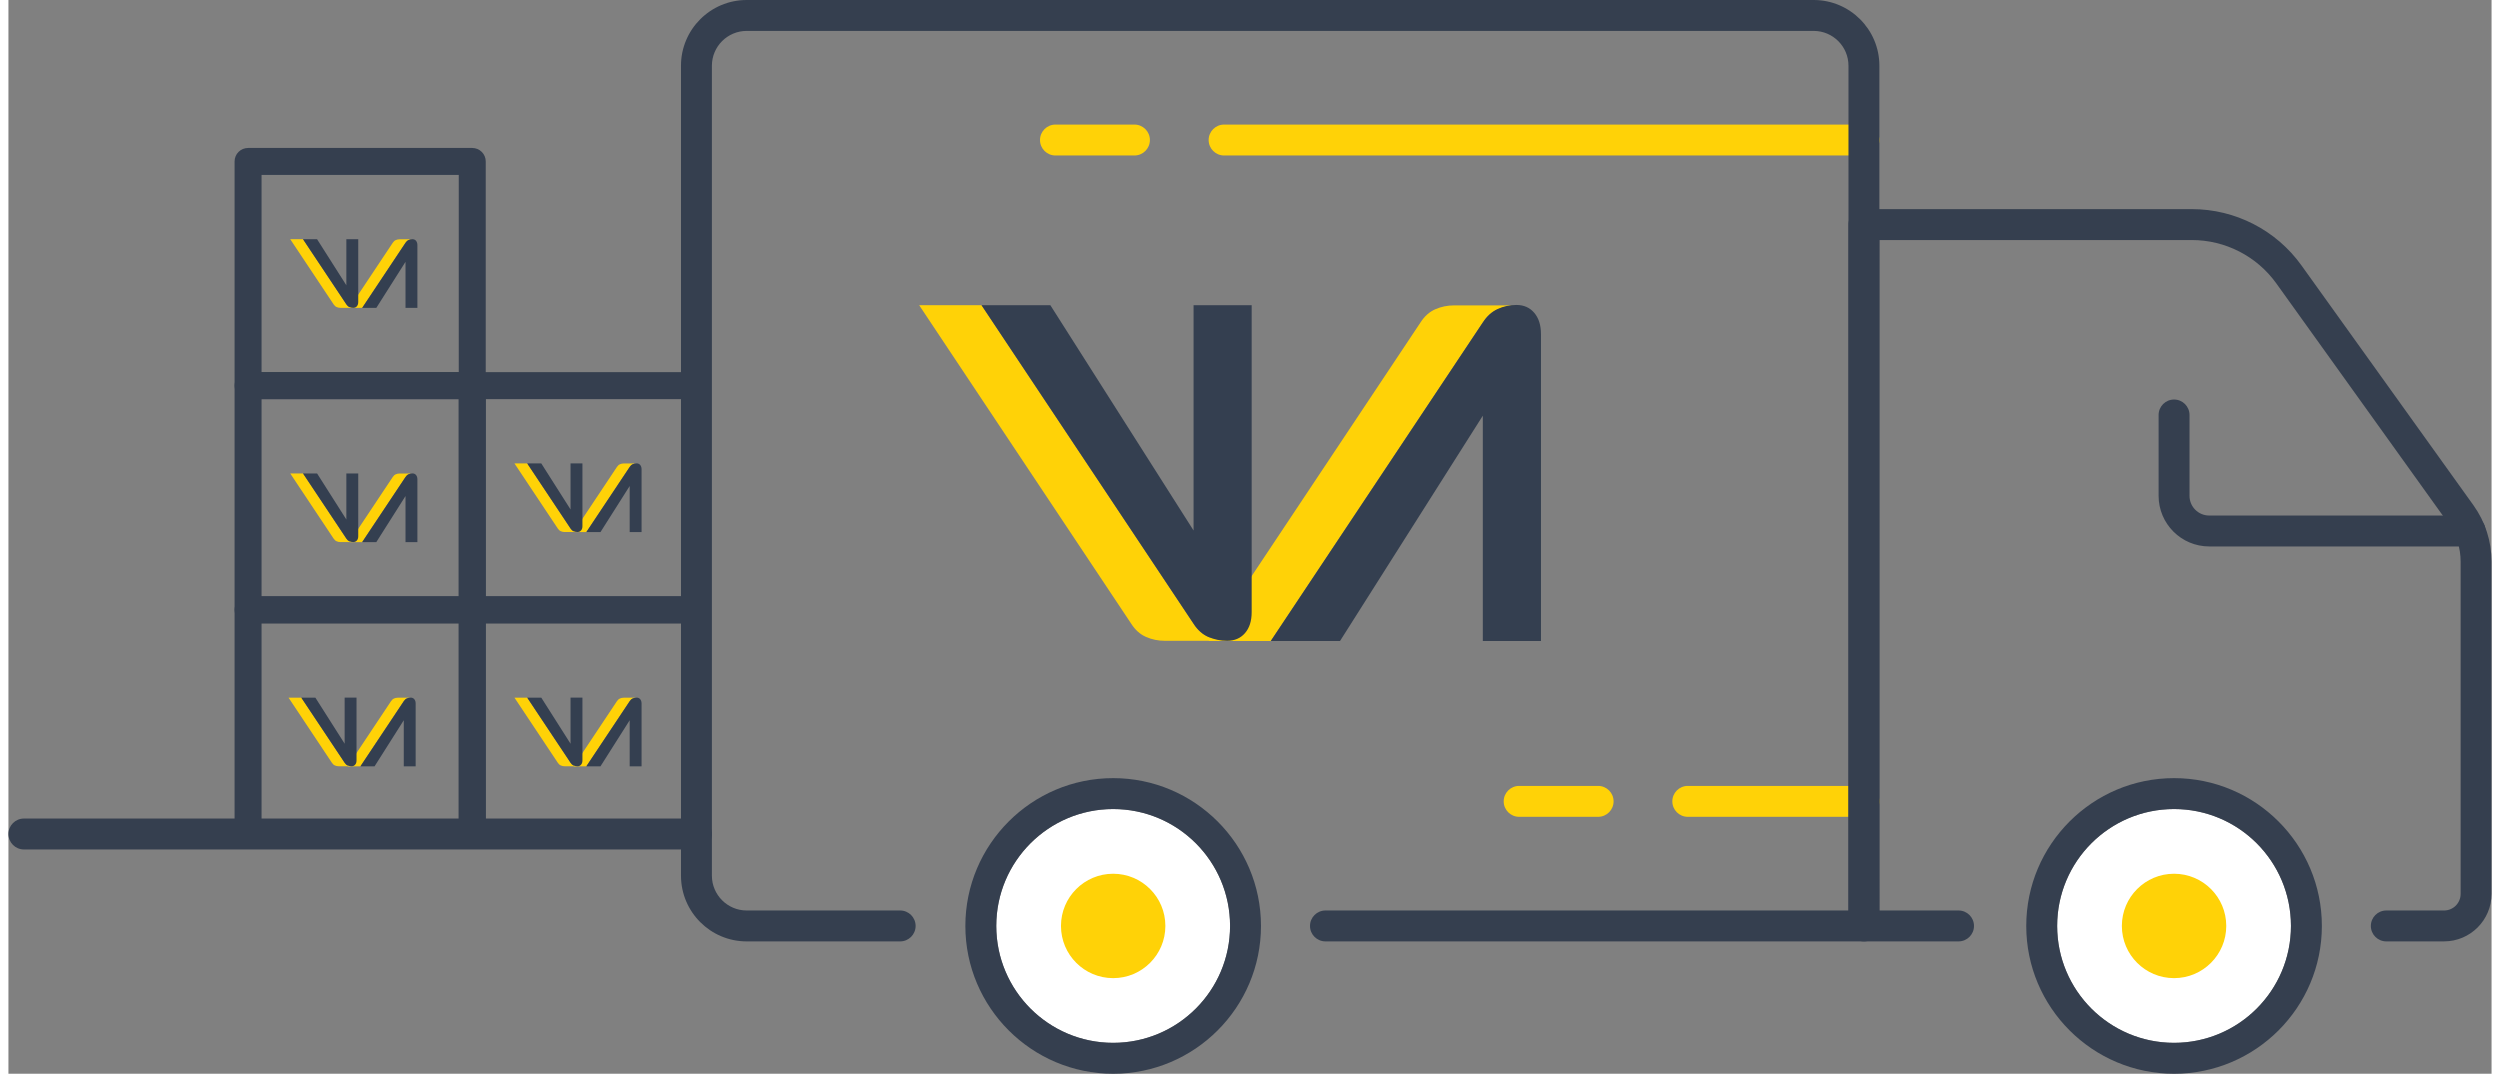 <?xml version="1.0" encoding="UTF-8"?>
<svg xmlns="http://www.w3.org/2000/svg" id="Calque_2" data-name="Calque 2" viewBox="0 0 160.655 69.469" width="160.655" height="69">
  <rect x="0" y="0" width="160.655" height="69.469" fill="#808080" stroke="none"/>
  <defs>
    <style>
      .cls-1 {
        fill: #fff;
      }

      .cls-2 {
        fill: #ffd207;
      }

      .cls-3 {
        fill: #353f4f;
      }

      .cls-4 {
        fill: #343f50;
      }
    </style>
  </defs>
  <g id="Calque_1-2" data-name="Calque 1">
    <g>
      <g>
        <path class="cls-2" d="M120.048,10.06h-41.396c-.552,0-1-.448-1-1s.448-1,1-1h41.396c.553,0,1,.448,1,1s-.447,1-1,1Z"/>
        <path class="cls-2" d="M72.851,10.06h-5.11c-.552,0-1-.448-1-1s.448-1,1-1h5.11c.552,0,1,.448,1,1s-.448,1-1,1Z"/>
      </g>
      <g>
        <path class="cls-2" d="M120.048,52.847h-11.396c-.553,0-1-.447-1-1s.447-1,1-1h11.396c.553,0,1,.447,1,1s-.447,1-1,1Z"/>
        <path class="cls-2" d="M102.851,52.847h-5.11c-.552,0-1-.447-1-1s.448-1,1-1h5.11c.552,0,1,.447,1,1s-.448,1-1,1Z"/>
      </g>
      <g>
        <path class="cls-2" d="M95.392,20.864l-13.72,20.609h-4.034l13.72-20.609c.26-.406,.581-.691,.961-.857,.381-.166,.785-.249,1.212-.249h4.034c-.428,0-.832,.083-1.212,.249-.381,.166-.701,.452-.961,.857Z"/>
        <path class="cls-4" d="M95.392,20.864c.26-.405,.58-.696,.961-.871,.381-.175,.785-.263,1.212-.263,.483,0,.868,.171,1.156,.512,.288,.341,.432,.798,.432,1.369v19.861h-3.762v-14.578l-9.24,14.578h-4.481l13.72-20.609Z"/>
      </g>
      <g>
        <circle class="cls-1" cx="71.475" cy="59.907" r="7.563"/>
        <path class="cls-3" d="M71.475,52.344c4.177,0,7.563,3.386,7.563,7.563s-3.386,7.563-7.563,7.563-7.563-3.386-7.563-7.563,3.386-7.563,7.563-7.563m0-2c-5.273,0-9.563,4.29-9.563,9.563s4.29,9.563,9.563,9.563,9.563-4.29,9.563-9.563-4.29-9.563-9.563-9.563h0Z"/>
      </g>
      <path class="cls-3" d="M120.048,60.907h-34.838c-.552,0-1-.447-1-1s.448-1,1-1h33.838V4.25c0-1.241-1.01-2.25-2.251-2.25H47.763c-1.241,0-2.25,1.01-2.25,2.25V56.656c0,1.241,1.01,2.251,2.25,2.251h9.93c.552,0,1,.447,1,1s-.448,1-1,1h-9.93c-2.344,0-4.25-1.907-4.25-4.251V4.25c0-2.344,1.907-4.25,4.25-4.25H116.797c2.344,0,4.251,1.907,4.251,4.25V59.907c0,.553-.447,1-1,1Z"/>
      <g>
        <circle class="cls-1" cx="140.113" cy="59.907" r="7.563"/>
        <path class="cls-3" d="M140.113,52.344c4.177,0,7.563,3.386,7.563,7.563s-3.386,7.563-7.563,7.563-7.563-3.386-7.563-7.563,3.386-7.563,7.563-7.563m0-2c-5.273,0-9.563,4.29-9.563,9.563s4.29,9.563,9.563,9.563,9.563-4.29,9.563-9.563-4.29-9.563-9.563-9.563h0Z"/>
      </g>
      <path class="cls-3" d="M157.584,60.907h-3.739c-.553,0-1-.447-1-1s.447-1,1-1h3.739c.59,0,1.07-.48,1.07-1.071v-21.496c0-.898-.276-1.758-.799-2.488l-11.128-15.519c-1.259-1.754-3.299-2.802-5.459-2.802h-20.221V58.907h5.122c.553,0,1,.447,1,1s-.447,1-1,1h-6.122c-.553,0-1-.447-1-1V14.53c0-.552,.447-1,1-1h21.221c2.803,0,5.451,1.359,7.084,3.637l11.128,15.519c.768,1.071,1.174,2.334,1.174,3.653v21.496c0,1.693-1.377,3.071-3.07,3.071Z"/>
      <path class="cls-3" d="M159.266,35.354h-16.88c-1.805,0-3.273-1.468-3.273-3.273v-5.232c0-.552,.447-1,1-1s1,.448,1,1v5.232c0,.702,.571,1.273,1.273,1.273h16.88c.553,0,1,.448,1,1s-.447,1-1,1Z"/>
      <g>
        <path class="cls-2" d="M76.676,40.353l-13.72-20.609h-4.034l13.72,20.609c.26,.406,.581,.691,.961,.857,.381,.166,.785,.249,1.212,.249h4.034c-.428,0-.832-.083-1.212-.249-.381-.166-.701-.452-.961-.857Z"/>
        <path class="cls-4" d="M76.676,19.744v14.578l-9.267-14.578h-4.454l13.72,20.609c.26,.406,.581,.691,.961,.857,.381,.166,.785,.249,1.212,.249,.483,0,.868-.166,1.156-.498,.288-.332,.432-.784,.432-1.356V19.744h-3.762Z"/>
      </g>
      <g>
        <g>
          <path class="cls-3" d="M44.512,54.832h-14.504c-.482,0-.873-.391-.873-.873v-14.504c0-.482,.391-.873,.873-.873h14.504c.482,0,.873,.391,.873,.873v14.504c0,.482-.391,.873-.873,.873Zm-13.631-1.746h12.758v-12.758h-12.758v12.758Z"/>
          <path class="cls-3" d="M44.512,40.327h-14.504c-.482,0-.873-.391-.873-.873v-14.504c0-.482,.391-.873,.873-.873h14.504c.482,0,.873,.391,.873,.873v14.504c0,.482-.391,.873-.873,.873Zm-13.631-1.746h12.758v-12.758h-12.758v12.758Z"/>
          <g>
            <g>
              <path class="cls-2" d="M40.194,30.211l-2.805,4.213h-.825l2.805-4.213c.053-.083,.119-.141,.197-.175,.078-.034,.16-.051,.248-.051h.825c-.087,0-.17,.017-.248,.051-.078,.034-.143,.092-.197,.175Z"/>
              <path class="cls-4" d="M40.194,30.211c.053-.083,.119-.142,.197-.178,.078-.036,.16-.054,.248-.054,.099,0,.177,.035,.236,.105,.059,.07,.088,.163,.088,.28v4.06h-.769v-2.98l-1.889,2.98h-.916l2.805-4.213Z"/>
            </g>
            <g>
              <path class="cls-2" d="M36.368,34.195l-2.805-4.213h-.825l2.805,4.213c.053,.083,.119,.141,.197,.175,.078,.034,.16,.051,.248,.051h.825c-.087,0-.17-.017-.248-.051-.078-.034-.143-.092-.197-.175Z"/>
              <path class="cls-4" d="M36.368,29.982v2.98l-1.894-2.98h-.911l2.805,4.213c.053,.083,.119,.141,.197,.175,.078,.034,.16,.051,.248,.051,.099,0,.178-.034,.236-.102,.059-.068,.088-.16,.088-.277v-4.061h-.769Z"/>
            </g>
          </g>
          <g>
            <g>
              <path class="cls-2" d="M40.194,45.366l-2.805,4.213h-.825l2.805-4.213c.053-.083,.119-.141,.197-.175,.078-.034,.16-.051,.248-.051h.825c-.087,0-.17,.017-.248,.051-.078,.034-.143,.092-.197,.175Z"/>
              <path class="cls-4" d="M40.194,45.366c.053-.083,.119-.142,.197-.178,.078-.036,.16-.054,.248-.054,.099,0,.177,.035,.236,.105,.059,.07,.088,.163,.088,.28v4.06h-.769v-2.98l-1.889,2.98h-.916l2.805-4.213Z"/>
            </g>
            <g>
              <path class="cls-2" d="M36.368,49.35l-2.805-4.213h-.825l2.805,4.213c.053,.083,.119,.141,.197,.175,.078,.034,.16,.051,.248,.051h.825c-.087,0-.17-.017-.248-.051-.078-.034-.143-.092-.197-.175Z"/>
              <path class="cls-4" d="M36.368,45.137v2.98l-1.894-2.98h-.911l2.805,4.213c.053,.083,.119,.141,.197,.175,.078,.034,.16,.051,.248,.051,.099,0,.178-.034,.236-.102,.059-.068,.088-.16,.088-.277v-4.061h-.769Z"/>
            </g>
          </g>
        </g>
        <g>
          <path class="cls-3" d="M30.008,40.327H15.504c-.482,0-.873-.391-.873-.873v-14.504c0-.482,.391-.873,.873-.873h14.504c.482,0,.873,.391,.873,.873v14.504c0,.482-.391,.873-.873,.873Zm-13.631-1.746h12.758v-12.758h-12.758v12.758Z"/>
          <path class="cls-3" d="M30.008,25.823H15.504c-.482,0-.873-.391-.873-.873V10.446c0-.482,.391-.873,.873-.873h14.504c.482,0,.873,.391,.873,.873v14.504c0,.482-.391,.873-.873,.873Zm-13.631-1.746h12.758V11.319h-12.758v12.758Z"/>
          <g>
            <g>
              <path class="cls-2" d="M25.69,15.707l-2.805,4.213h-.825l2.805-4.213c.053-.083,.119-.141,.197-.175,.078-.034,.16-.051,.248-.051h.825c-.087,0-.17,.017-.248,.051-.078,.034-.143,.092-.197,.175Z"/>
              <path class="cls-4" d="M25.69,15.707c.053-.083,.119-.142,.197-.178,.078-.036,.16-.054,.248-.054,.099,0,.177,.035,.236,.105,.059,.07,.088,.163,.088,.28v4.06h-.769v-2.98l-1.889,2.98h-.916l2.805-4.213Z"/>
            </g>
            <g>
              <path class="cls-2" d="M21.863,19.691l-2.805-4.213h-.825l2.805,4.213c.053,.083,.119,.141,.197,.175,.078,.034,.16,.051,.248,.051h.825c-.087,0-.17-.017-.248-.051-.078-.034-.143-.092-.197-.175Z"/>
              <path class="cls-4" d="M21.863,15.478v2.98l-1.894-2.98h-.911l2.805,4.213c.053,.083,.119,.141,.197,.175,.078,.034,.16,.051,.248,.051,.099,0,.178-.034,.236-.102,.059-.068,.088-.16,.088-.277v-4.061h-.769Z"/>
            </g>
          </g>
          <g>
            <g>
              <path class="cls-2" d="M25.69,30.861l-2.805,4.213h-.825l2.805-4.213c.053-.083,.119-.141,.197-.175,.078-.034,.16-.051,.248-.051h.825c-.087,0-.17,.017-.248,.051-.078,.034-.143,.092-.197,.175Z"/>
              <path class="cls-4" d="M25.69,30.861c.053-.083,.119-.142,.197-.178,.078-.036,.16-.054,.248-.054,.099,0,.177,.035,.236,.105,.059,.07,.088,.163,.088,.28v4.06h-.769v-2.98l-1.889,2.98h-.916l2.805-4.213Z"/>
            </g>
            <g>
              <path class="cls-2" d="M21.863,34.846l-2.805-4.213h-.825l2.805,4.213c.053,.083,.119,.141,.197,.175,.078,.034,.16,.051,.248,.051h.825c-.087,0-.17-.017-.248-.051-.078-.034-.143-.092-.197-.175Z"/>
              <path class="cls-4" d="M21.863,30.632v2.98l-1.894-2.98h-.911l2.805,4.213c.053,.083,.119,.141,.197,.175,.078,.034,.16,.051,.248,.051,.099,0,.178-.034,.236-.102,.059-.068,.088-.16,.088-.277v-4.061h-.769Z"/>
            </g>
          </g>
        </g>
        <g>
          <path class="cls-3" d="M30.008,54.832H15.504c-.482,0-.873-.391-.873-.873v-14.504c0-.482,.391-.873,.873-.873h14.504c.482,0,.873,.391,.873,.873v14.504c0,.482-.391,.873-.873,.873Zm-13.631-1.746h12.758v-12.758h-12.758v12.758Z"/>
          <g>
            <g>
              <path class="cls-2" d="M25.578,45.366l-2.805,4.213h-.825l2.805-4.213c.053-.083,.119-.141,.197-.175,.078-.034,.16-.051,.248-.051h.825c-.087,0-.17,.017-.248,.051-.078,.034-.143,.092-.197,.175Z"/>
              <path class="cls-4" d="M25.578,45.366c.053-.083,.119-.142,.197-.178,.078-.036,.16-.054,.248-.054,.099,0,.177,.035,.236,.105,.059,.07,.088,.163,.088,.28v4.06h-.769v-2.98l-1.889,2.98h-.916l2.805-4.213Z"/>
            </g>
            <g>
              <path class="cls-2" d="M21.752,49.35l-2.805-4.213h-.825l2.805,4.213c.053,.083,.119,.141,.197,.175,.078,.034,.16,.051,.248,.051h.825c-.087,0-.17-.017-.248-.051-.078-.034-.143-.092-.197-.175Z"/>
              <path class="cls-4" d="M21.752,45.137v2.98l-1.894-2.98h-.911l2.805,4.213c.053,.083,.119,.141,.197,.175,.078,.034,.16,.051,.248,.051,.099,0,.178-.034,.236-.102,.059-.068,.088-.16,.088-.277v-4.061h-.769Z"/>
            </g>
          </g>
        </g>
      </g>
      <circle class="cls-2" cx="71.475" cy="59.907" r="3.377"/>
      <circle class="cls-2" cx="140.113" cy="59.907" r="3.377"/>
      <path class="cls-3" d="M44.512,54.959H1c-.552,0-1-.447-1-1s.448-1,1-1H44.512c.552,0,1,.447,1,1s-.448,1-1,1Z"/>
    </g>
  </g>
</svg>
